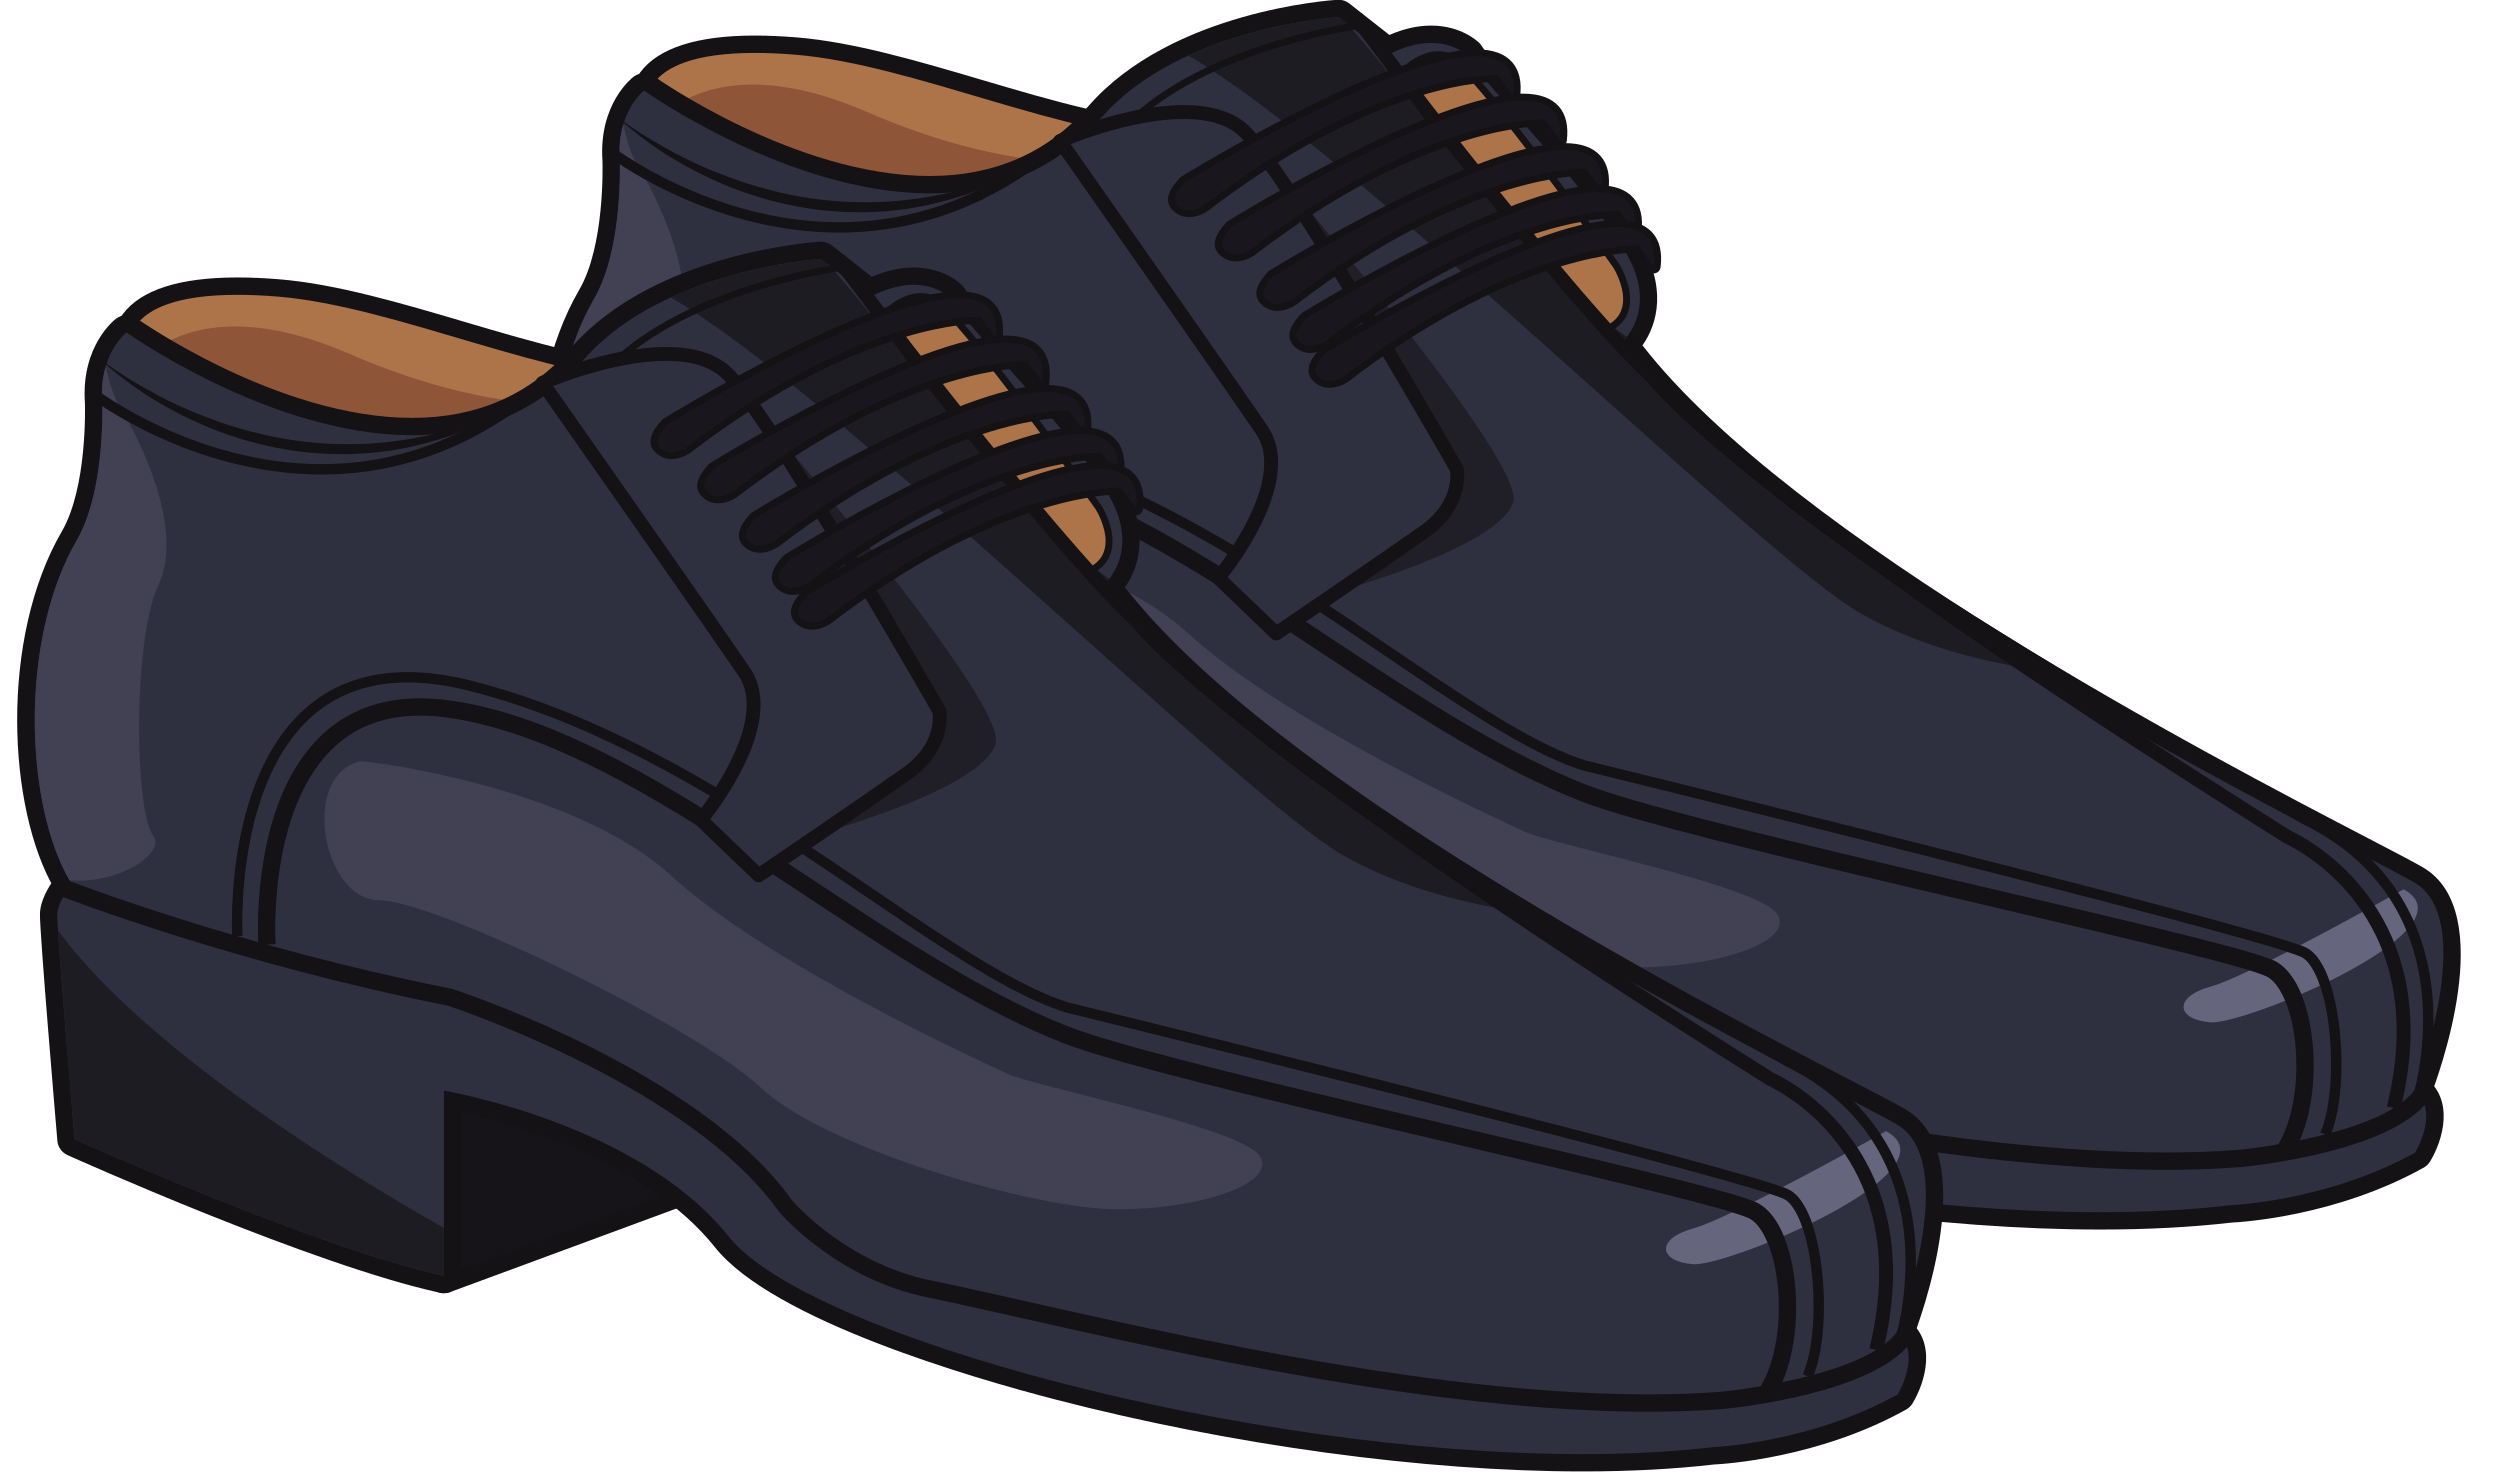 <?xml version="1.0" encoding="UTF-8"?><svg xmlns="http://www.w3.org/2000/svg" xmlns:xlink="http://www.w3.org/1999/xlink" height="202.3" preserveAspectRatio="xMidYMid meet" version="1.0" viewBox="42.3 111.5 343.6 202.3" width="343.6" zoomAndPan="magnify"><defs><clipPath id="a"><path d="M 197 192 L 287 192 L 287 245 L 197 245 Z M 197 192"/></clipPath><clipPath id="b"><path d="M 267.824 244.453 C 242.812 230.367 211.914 210.945 197.469 192.926 C 200.496 194.559 203.289 196.43 205.617 198.562 C 218.98 210.812 248.332 224.176 251.914 225.848 C 255.492 227.52 283.891 233.246 286.516 237.062 C 289.078 240.789 278.824 244.289 267.824 244.453"/></clipPath><clipPath id="c"><path d="M 86 216 L 216 216 L 216 278 L 86 278 Z M 86 216"/></clipPath><clipPath id="d"><path d="M 195.895 277.707 C 184.602 277.707 155.727 269.355 146.898 261.004 C 138.066 252.648 102.035 235.23 94.398 235.23 C 86.762 235.23 83.422 218.285 91.773 216.141 C 91.789 216.137 91.82 216.133 91.867 216.133 C 93.793 216.133 121.438 219.852 134.488 231.812 C 147.852 244.059 177.203 257.422 180.781 259.094 C 184.363 260.762 212.762 266.492 215.383 270.312 C 218.008 274.125 207.188 277.707 195.895 277.707"/></clipPath></defs><g><g><path d="M 186.82 148.289 C 186.684 148.289 186.547 148.266 186.414 148.219 L 130.895 128.02 C 130.539 127.891 130.266 127.602 130.156 127.238 C 130.125 127.133 129.41 124.629 131.25 122.16 C 133.516 119.121 138.492 117.578 146.043 117.578 C 147.777 117.578 149.676 117.66 151.68 117.824 C 159.406 118.453 168.332 121.09 176.961 123.641 C 186.66 126.508 196.691 129.473 204.746 129.473 C 205.23 129.473 205.703 129.465 206.176 129.441 C 206.512 129.426 206.828 129.418 207.117 129.418 C 208.152 129.418 210.898 129.418 211.348 131.348 C 212.211 135.066 198.773 142.547 187.348 148.168 C 187.184 148.25 187.004 148.289 186.82 148.289" fill="#ac7448"/></g><g><path d="M 146.043 116.387 C 138.098 116.387 132.797 118.09 130.293 121.445 C 128.137 124.344 128.918 127.258 129.016 127.578 C 129.23 128.301 129.773 128.883 130.484 129.141 L 186.008 149.34 C 186.27 149.438 186.547 149.484 186.82 149.484 C 187.184 149.484 187.547 149.402 187.875 149.238 C 187.938 149.211 194.062 146.188 200.008 142.77 C 211.234 136.305 213.094 133.586 212.508 131.074 C 211.844 128.227 208.289 128.227 207.117 128.227 C 206.812 128.227 206.477 128.23 206.121 128.25 C 205.676 128.27 205.215 128.277 204.746 128.277 C 196.863 128.277 186.918 125.34 177.301 122.496 C 168.609 119.93 159.625 117.273 151.777 116.637 C 149.738 116.473 147.812 116.387 146.043 116.387 Z M 146.043 118.773 C 147.699 118.773 149.543 118.848 151.586 119.016 C 167.871 120.336 189.32 130.664 204.746 130.664 C 205.246 130.664 205.742 130.656 206.23 130.633 C 206.547 130.617 206.844 130.609 207.117 130.609 C 220.336 130.609 186.82 147.098 186.82 147.098 L 131.301 126.895 C 131.301 126.895 128.879 118.773 146.043 118.773" fill="#141215"/></g><g><path d="M 198.172 133.051 C 198.297 133.004 198.367 132.961 198.371 132.938 C 198.379 132.91 198.305 132.953 198.172 133.051" fill="#8f5538"/></g><g><path d="M 133.117 127.559 L 182.574 145.555 C 188.07 141.367 196.746 134.074 198.172 133.051 C 196.398 133.734 182.859 136.18 161.473 126.895 C 145.008 119.754 136.562 124.387 133.117 127.559" fill="#8f5538"/></g><g><path d="M 174.438 254.801 C 174.25 254.801 174.062 254.758 173.891 254.668 C 173.594 254.516 173.375 254.242 173.285 253.918 L 164.379 220.828 C 164.258 220.383 164.406 219.91 164.758 219.609 C 164.977 219.426 165.25 219.324 165.527 219.324 C 165.695 219.324 165.863 219.359 166.023 219.434 L 210.246 239.477 C 210.688 239.68 210.965 240.125 210.945 240.605 C 210.93 241.09 210.621 241.516 210.168 241.684 L 174.852 254.727 C 174.719 254.777 174.578 254.801 174.438 254.801" fill="#161418"/></g><g><path d="M 165.531 218.133 C 164.973 218.133 164.426 218.328 163.984 218.699 C 163.281 219.301 162.984 220.246 163.227 221.141 L 172.133 254.23 C 172.309 254.875 172.746 255.422 173.344 255.727 C 173.688 255.902 174.062 255.992 174.438 255.992 C 174.719 255.992 174.996 255.945 175.266 255.848 L 210.582 242.805 C 211.488 242.469 212.105 241.617 212.141 240.648 C 212.176 239.684 211.621 238.789 210.738 238.391 L 166.516 218.348 C 166.199 218.203 165.863 218.133 165.531 218.133 M 165.527 220.52 L 209.754 240.562 L 174.438 253.605 L 165.527 220.52" fill="#141215"/></g><g><path d="M 330.945 279.297 C 286.07 279.297 224.152 263.41 212.641 248.941 C 202.25 235.891 181.223 230.766 175.633 229.602 L 175.633 253.605 C 175.633 253.969 175.469 254.312 175.188 254.535 C 174.973 254.711 174.707 254.801 174.438 254.801 L 174.184 254.773 C 156.766 250.977 123.535 236.074 123.199 235.926 C 122.805 235.746 122.539 235.367 122.5 234.938 C 122.402 233.793 120.109 206.855 120.109 203.973 C 120.109 200.66 124.766 196.531 125.293 196.07 C 125.512 195.883 125.789 195.781 126.074 195.781 L 208.164 195.781 C 208.32 195.781 208.48 195.812 208.625 195.871 C 249.293 212.918 326.848 245.344 329.348 246.09 C 333.309 246.793 371.328 257.879 374.801 260.441 C 379.281 263.754 375.438 270.238 375.27 270.516 C 375.164 270.691 375.012 270.84 374.832 270.938 C 362.633 277.738 349.398 278.324 348.844 278.348 C 343.477 278.977 337.422 279.297 330.945 279.297" fill="#2f303f"/></g><g><path d="M 208.164 194.59 L 126.074 194.59 C 125.5 194.59 124.945 194.797 124.512 195.172 C 123.199 196.309 118.918 200.305 118.918 203.973 C 118.918 206.855 121.066 232.16 121.312 235.039 C 121.387 235.902 121.922 236.656 122.711 237.012 C 124.078 237.629 156.391 252.113 173.93 255.938 C 174.098 255.977 174.27 255.992 174.438 255.992 C 174.977 255.992 175.508 255.809 175.938 255.465 C 176.496 255.012 176.824 254.328 176.824 253.605 L 176.824 231.086 C 183.828 232.688 202.309 237.883 211.707 249.688 C 219.66 259.684 247.082 267.645 258.504 270.605 C 282.734 276.891 309.141 280.488 330.945 280.488 C 337.434 280.488 343.504 280.168 348.984 279.535 C 350.348 279.473 363.375 278.691 375.41 271.98 C 375.773 271.777 376.078 271.484 376.293 271.133 C 378.012 268.285 379.777 262.637 375.508 259.48 C 371.602 256.598 330.906 244.859 329.07 244.859 C 329.406 244.859 329.656 244.934 329.703 244.949 C 326.543 243.934 241.562 208.387 209.086 194.773 C 208.793 194.648 208.48 194.59 208.164 194.59 M 208.164 196.973 C 208.164 196.973 328.113 247.246 329.07 247.246 C 330.023 247.246 370.434 258.699 374.09 261.402 C 377.75 264.105 374.25 269.898 374.25 269.898 C 362.16 276.637 348.797 277.152 348.797 277.152 C 343.223 277.805 337.219 278.102 330.945 278.102 C 284.938 278.102 224.492 261.922 213.574 248.199 C 201.164 232.609 174.438 228.156 174.438 228.156 L 174.438 253.605 C 156.938 249.789 123.691 234.836 123.691 234.836 C 123.691 234.836 121.305 206.836 121.305 203.973 C 121.305 201.109 126.074 196.973 126.074 196.973 L 208.164 196.973" fill="#141215"/></g><g><path d="M 339.949 271.09 C 311.047 271.09 275.18 263.004 253.75 258.172 C 248.793 257.055 244.516 256.09 241.176 255.414 C 229.133 252.969 221.723 244.402 221.414 244.039 L 221.352 243.957 C 209.109 226.73 176.918 215.863 175.25 215.312 C 146.402 209.629 122.855 200.562 122.621 200.473 C 122.371 200.375 122.164 200.195 122.027 199.969 C 115.73 189.309 114.762 165.996 122.949 151.906 C 126.719 145.426 126.297 133.664 126.289 133.547 C 125.773 126.336 129.93 123.129 130.105 122.996 C 130.32 122.836 130.57 122.758 130.824 122.758 C 131.066 122.758 131.309 122.832 131.516 122.98 C 131.711 123.117 151.234 136.879 170.078 136.879 C 179.383 136.879 187.016 133.523 192.762 126.906 C 203.812 114.184 225.293 112.719 226.203 112.66 L 226.277 112.656 C 226.543 112.656 226.801 112.746 227.012 112.914 L 233.098 117.691 C 235.133 116.707 237.113 116.211 238.984 116.211 C 242.688 116.211 244.695 118.172 244.777 118.258 L 244.938 118.453 C 246.398 120.723 249.133 123.789 252.297 127.34 C 256.75 132.332 262.289 138.543 266.418 145.023 C 270.977 152.184 268.066 157.074 266.508 158.934 C 286.863 185.902 345.113 216.25 367.18 227.746 C 370.789 229.625 373.395 230.984 374.688 231.734 C 384.527 237.43 375.59 260.84 375.203 261.836 C 375.16 261.938 375.105 262.039 375.035 262.129 C 370.008 268.668 351.145 270.621 350.348 270.703 C 347.09 270.961 343.598 271.09 339.949 271.09" fill="#2f303f"/></g><g><path d="M 226.277 111.465 L 226.129 111.469 C 225.199 111.527 203.234 113.027 191.859 126.125 C 186.352 132.473 179.023 135.688 170.078 135.688 C 151.594 135.688 132.402 122.145 132.211 122.008 C 131.793 121.711 131.309 121.562 130.824 121.562 C 130.32 121.562 129.816 121.723 129.391 122.039 C 129.191 122.188 124.559 125.766 125.102 133.621 C 125.121 134.273 125.422 145.285 121.922 151.309 C 113.395 165.973 114.402 189.41 121 200.574 C 121.27 201.035 121.691 201.391 122.191 201.586 C 122.426 201.676 146.027 210.762 174.941 216.469 C 177.215 217.227 208.492 227.922 220.379 244.648 L 220.508 244.812 C 220.824 245.188 228.496 254.059 240.938 256.582 C 244.266 257.258 248.539 258.223 253.488 259.336 C 274.965 264.18 310.914 272.281 339.949 272.281 C 343.629 272.281 347.152 272.152 350.414 271.895 C 352.523 271.684 370.734 269.684 375.98 262.855 C 376.121 262.676 376.234 262.477 376.316 262.266 C 377.32 259.676 385.816 236.801 375.285 230.699 C 373.969 229.938 371.352 228.574 367.73 226.688 C 345.938 215.336 288.734 185.531 268.039 158.969 C 270.105 156.07 271.551 150.859 267.422 144.383 C 263.242 137.82 257.668 131.57 253.188 126.547 C 250.055 123.031 247.352 119.996 245.941 117.809 C 245.852 117.664 245.742 117.531 245.621 117.41 C 245.375 117.168 243.105 115.016 238.984 115.016 C 237.145 115.016 235.227 115.449 233.262 116.305 L 227.75 111.977 C 227.328 111.645 226.809 111.465 226.277 111.465 M 226.277 113.852 L 232.957 119.102 C 235.344 117.824 237.359 117.402 238.984 117.402 C 242.238 117.402 243.934 119.102 243.934 119.102 C 247.57 124.754 258.438 134.723 265.41 145.664 C 270.781 154.098 264.949 158.836 264.949 158.836 C 288.16 190.688 365.023 227.52 374.09 232.766 C 383.16 238.016 374.09 261.402 374.09 261.402 C 369.316 267.605 350.227 269.516 350.227 269.516 C 346.926 269.773 343.484 269.895 339.949 269.895 C 304.648 269.895 259.531 257.918 241.414 254.242 C 229.637 251.852 222.324 243.266 222.324 243.266 C 209.438 225.133 175.551 214.152 175.551 214.152 C 146.438 208.426 123.055 199.359 123.055 199.359 C 116.848 188.859 116.027 166.188 123.984 152.508 C 127.977 145.641 127.484 133.496 127.484 133.496 C 127.008 126.812 130.824 123.949 130.824 123.949 C 130.824 123.949 150.617 138.074 170.078 138.074 C 178.559 138.074 186.977 135.391 193.664 127.691 C 204.512 115.195 226.277 113.852 226.277 113.852" fill="#141215"/></g><g><path d="M 226.141 192.809 L 238.07 184.566 C 244.008 180.441 242.207 175.418 242.207 175.418 C 240.141 169.141 212.188 128.641 212.188 128.641 C 212.188 128.641 252.152 174.301 250.273 180.508 C 248.391 186.711 226.141 192.809 226.141 192.809" fill="#201f27"/></g><g><path d="M 297.969 195.777 C 305.539 200.09 314.02 202.238 320.719 203.309 C 298.688 189.926 275.875 173.828 264.949 158.836 C 264.949 158.836 265.387 158.48 265.906 157.801 C 254.691 150.52 232.645 119.906 227.25 114.613 L 226.277 113.852 C 226.277 113.852 215.691 114.508 205.609 119.141 C 227.98 131.961 284.379 188.043 297.969 195.777" fill="#1d1c23"/></g><g><path d="M 346.359 252.012 C 346.293 252.012 346.23 252.012 346.172 252.008 C 341.398 251.68 340.922 248.516 346.172 247.086 C 347.32 246.77 349.23 245.957 351.52 244.875 C 351.965 245.012 352.359 245.137 352.695 245.25 C 353.34 245.469 353.801 245.66 353.938 245.742 C 354.449 246.027 354.98 246.547 355.469 247.289 C 355.797 247.785 356.105 248.375 356.379 249.043 C 351.93 250.836 347.98 252.012 346.359 252.012 M 358.582 248.121 C 358.258 247.34 357.887 246.621 357.461 245.977 C 356.82 245.008 356.051 244.195 355.105 243.664 C 354.934 243.566 354.754 243.48 354.551 243.395 C 355.242 243.047 355.957 242.688 356.676 242.32 C 356.93 242.402 357.164 242.48 357.379 242.555 C 357.746 242.68 358.051 242.789 358.281 242.883 C 358.516 242.977 358.684 243.055 358.738 243.09 C 359.262 243.391 359.816 244.027 360.309 244.953 C 360.617 245.527 360.902 246.203 361.156 246.957 C 360.301 247.363 359.438 247.75 358.582 248.121 M 362.457 246.332 C 362.195 245.582 361.898 244.891 361.57 244.277 C 360.996 243.219 360.324 242.367 359.465 241.855 C 359.262 241.738 359.02 241.633 358.695 241.508 C 358.617 241.477 358.531 241.445 358.441 241.41 C 365.48 237.754 372.656 233.723 372.656 233.723 C 378.227 236.773 370.891 242.184 362.457 246.332" fill="#65657d"/></g><g><path d="M 234.68 121.816 C 234.68 121.816 238.18 117.742 241.77 119.414 C 245.363 121.09 264.457 148.055 264.457 148.055 C 264.457 148.055 268.395 154.34 263.086 156.805 C 263.086 156.805 236.012 123.566 234.68 121.816" fill="#ac7448"/></g><g><path d="M 234.68 121.816 L 235.043 122.129 L 235.062 122.105 C 235.184 121.969 235.805 121.297 236.699 120.676 C 237.598 120.051 238.766 119.484 239.961 119.488 C 240.488 119.488 241.023 119.594 241.57 119.848 C 241.891 119.988 242.59 120.578 243.434 121.457 C 246.426 124.559 251.602 131.293 256.004 137.23 C 258.211 140.199 260.227 142.977 261.688 145.008 C 262.422 146.023 263.016 146.855 263.426 147.43 C 263.84 148.008 264.066 148.328 264.066 148.328 L 264.457 148.055 L 264.051 148.305 L 264.062 148.324 C 264.203 148.543 265.395 150.617 265.387 152.629 C 265.383 153.352 265.238 154.055 264.863 154.688 C 264.488 155.324 263.883 155.906 262.887 156.371 L 263.086 156.805 L 263.457 156.504 C 263.453 156.5 263.031 155.984 262.289 155.07 C 259.691 151.879 253.172 143.871 247.156 136.473 C 244.148 132.773 241.27 129.227 239.066 126.508 C 236.867 123.793 235.34 121.895 235.059 121.527 L 234.68 121.816 L 235.043 122.129 L 234.68 121.816 L 234.301 122.105 C 234.648 122.562 236.582 124.957 239.309 128.324 C 247.484 138.41 262.715 157.105 262.715 157.105 C 262.855 157.273 263.09 157.328 263.285 157.234 C 264.43 156.707 265.207 155.988 265.688 155.176 C 266.164 154.363 266.34 153.477 266.34 152.629 C 266.328 150.109 264.875 147.836 264.859 147.801 L 264.844 147.777 C 264.844 147.773 260.066 141.031 254.84 134.074 C 252.227 130.598 249.5 127.066 247.199 124.293 C 246.047 122.902 245 121.707 244.121 120.797 C 243.23 119.883 242.551 119.262 241.973 118.984 C 241.297 118.668 240.613 118.535 239.961 118.535 C 238.367 118.539 236.969 119.301 235.965 120.031 C 234.957 120.766 234.336 121.488 234.32 121.508 C 234.172 121.68 234.164 121.93 234.301 122.105 L 234.68 121.816" fill="#141215"/></g><g><path d="M 146.77 206.887 L 146.762 206.77 C 146.75 206.531 146.73 205.938 146.73 205.062 C 146.727 201.453 147.113 193.09 150.176 185.73 C 151.703 182.051 153.891 178.629 156.996 176.141 C 160.102 173.648 164.121 172.062 169.461 172.059 C 171.938 172.059 174.691 172.402 177.762 173.172 C 194.801 177.43 210.73 187.004 224.672 196.258 C 231.641 200.887 238.113 205.43 243.996 209.188 C 249.879 212.941 255.16 215.914 259.809 217.383 L 259.855 217.395 C 259.859 217.398 261.336 217.758 263.934 218.398 C 273.031 220.641 295.832 226.273 316.828 231.629 C 327.328 234.305 337.379 236.91 345.031 238.984 C 348.859 240.02 352.09 240.926 354.477 241.641 C 355.664 241.996 356.648 242.305 357.379 242.555 C 357.746 242.68 358.051 242.789 358.281 242.883 C 358.516 242.977 358.684 243.055 358.738 243.09 C 359.262 243.391 359.816 244.027 360.309 244.953 C 361.055 246.336 361.66 248.32 362.066 250.562 C 362.473 252.801 362.684 255.297 362.684 257.727 C 362.688 261.391 362.188 264.918 361.207 267.129 L 362.52 267.707 C 363.629 265.168 364.113 261.523 364.117 257.727 C 364.117 254.375 363.73 250.922 362.98 248.059 C 362.605 246.625 362.141 245.34 361.57 244.277 C 360.996 243.219 360.324 242.367 359.465 241.855 C 359.262 241.738 359.02 241.633 358.695 241.508 C 357.453 241.027 355.031 240.289 351.68 239.336 C 328.27 232.691 260.199 216.008 260.195 216.008 L 260.023 216.699 L 260.242 216.02 C 255.82 214.625 250.605 211.711 244.766 207.98 C 227.227 196.789 204.09 178.285 178.109 171.781 C 174.941 170.988 172.07 170.625 169.461 170.625 C 163.836 170.621 159.445 172.332 156.098 175.023 C 151.074 179.062 148.402 185.211 146.957 191.004 C 145.512 196.805 145.297 202.281 145.297 205.062 C 145.297 206.258 145.34 206.957 145.34 206.969 L 146.77 206.887" fill="#141215"/></g><g><path d="M 151.312 208.004 C 151.312 208.004 151.312 207.965 151.305 207.871 C 151.289 207.594 151.262 206.891 151.262 205.875 C 151.254 202.293 151.656 194.793 154.387 188.359 C 155.746 185.137 157.676 182.199 160.363 180.082 C 163.059 177.965 166.52 176.617 171.172 176.609 C 172.25 176.609 173.391 176.684 174.602 176.84 C 181.172 177.691 188.039 180.203 195.066 183.691 C 205.605 188.926 216.496 196.348 227.355 203.492 C 238.219 210.637 249.051 217.508 259.59 221.629 C 261.469 222.363 264.238 223.23 267.699 224.211 C 279.801 227.637 300.309 232.418 318.367 236.664 C 327.395 238.785 335.805 240.77 342.227 242.383 C 345.438 243.188 348.152 243.898 350.188 244.48 C 351.203 244.773 352.051 245.031 352.695 245.25 C 353.34 245.469 353.801 245.66 353.938 245.742 C 354.449 246.027 354.98 246.547 355.469 247.289 C 356.207 248.402 356.836 250.004 357.258 251.855 C 357.684 253.707 357.91 255.809 357.91 257.938 C 357.922 262.184 356.977 266.531 355.129 269.227 L 357.102 270.566 C 359.355 267.227 360.285 262.52 360.297 257.938 C 360.293 254.875 359.867 251.867 359.035 249.348 C 358.621 248.086 358.102 246.945 357.461 245.977 C 356.82 245.008 356.051 244.195 355.105 243.664 C 354.863 243.527 354.602 243.414 354.277 243.285 C 353.047 242.809 350.949 242.191 348.102 241.43 C 338.16 238.777 319.289 234.461 301.355 230.203 C 292.391 228.074 283.664 225.965 276.422 224.086 C 269.188 222.215 263.406 220.562 260.461 219.406 C 246.828 214.09 232.301 203.789 217.805 194.344 C 210.551 189.625 203.297 185.117 196.125 181.555 C 188.953 177.996 181.859 175.375 174.906 174.477 C 173.605 174.305 172.359 174.223 171.172 174.223 C 166.051 174.219 161.984 175.758 158.887 178.207 C 154.238 181.883 151.777 187.441 150.434 192.719 C 149.094 198.004 148.875 203.059 148.875 205.875 C 148.875 207.293 148.93 208.145 148.934 208.164 L 151.312 208.004" fill="#141215"/></g><g><path d="M 227.895 114.422 C 227.898 114.426 234.879 123.82 243.508 134.754 C 247.82 140.219 252.547 146.07 257.023 151.324 C 261.5 156.578 265.719 161.234 269.055 164.344 L 269.707 163.645 L 268.926 164.191 C 269.016 164.316 271.621 167.992 283.82 177.715 C 296.016 187.43 317.801 203.176 356.242 227.371 L 356.371 227.438 L 356.379 227.441 C 356.543 227.512 360.406 229.25 364.191 233.309 C 367.977 237.379 371.695 243.719 371.699 253.203 C 371.699 256.305 371.301 259.75 370.359 263.562 L 372.215 264.02 C 373.188 260.07 373.609 256.469 373.609 253.203 C 373.617 243.043 369.504 236.117 365.395 231.805 C 361.285 227.48 357.203 225.719 357.129 225.688 L 356.75 226.562 L 357.258 225.754 C 318.859 201.586 297.125 185.871 285.008 176.219 C 278.949 171.395 275.297 168.082 273.172 165.992 C 272.105 164.949 271.426 164.207 271.016 163.738 C 270.809 163.5 270.672 163.332 270.59 163.227 L 270.504 163.117 L 270.488 163.094 L 270.43 163.137 L 270.488 163.098 L 270.488 163.094 L 270.43 163.137 L 270.488 163.098 L 270.355 162.945 C 267.125 159.938 262.926 155.312 258.477 150.086 C 251.797 142.246 244.531 133.039 238.938 125.797 C 236.145 122.18 233.766 119.047 232.086 116.824 C 231.246 115.711 230.582 114.824 230.125 114.219 C 229.672 113.609 229.43 113.281 229.43 113.281 L 227.895 114.422" fill="#141215"/></g><g><path d="M 187.992 130.875 C 187.992 130.875 207.027 122.602 213.707 129.922 C 220.391 137.234 242.527 175.977 242.527 175.977 C 242.527 175.977 243.48 180.746 238.07 184.566 C 232.664 188.383 217.711 198.562 217.711 198.562 L 209.754 190.93 C 209.754 190.93 220.691 177.887 215.699 170.566 C 210.711 163.246 187.992 130.875 187.992 130.875" fill="#2f303f"/></g><g><path d="M 187.992 130.875 L 188.371 131.75 L 188.469 131.707 C 188.961 131.5 191.316 130.527 194.438 129.613 C 197.559 128.699 201.453 127.848 204.98 127.852 C 206.645 127.852 208.219 128.039 209.586 128.477 C 210.957 128.914 212.109 129.586 213.004 130.562 C 213.789 131.422 214.855 132.809 216.086 134.551 C 220.406 140.656 226.824 151.148 232.145 160.094 C 234.805 164.566 237.191 168.656 238.918 171.629 C 239.777 173.113 240.473 174.316 240.953 175.152 C 241.434 175.984 241.695 176.445 241.699 176.449 L 242.527 175.977 L 241.59 176.16 L 241.793 176.121 L 241.59 176.156 L 241.59 176.16 L 241.793 176.121 L 241.59 176.156 C 241.594 176.18 241.637 176.434 241.637 176.848 C 241.637 177.516 241.523 178.602 240.961 179.832 C 240.398 181.066 239.391 182.465 237.52 183.785 C 234.828 185.688 229.734 189.188 225.324 192.211 C 223.117 193.719 221.078 195.109 219.594 196.125 C 218.105 197.141 217.176 197.773 217.172 197.773 L 217.711 198.562 L 218.371 197.875 L 210.414 190.242 L 209.754 190.93 L 210.484 191.543 C 210.508 191.516 212.348 189.324 214.199 186.195 C 216.047 183.062 217.945 179.02 217.961 175.117 C 217.965 173.34 217.543 171.57 216.488 170.027 C 211.488 162.695 188.773 130.328 188.773 130.324 L 187.992 130.875 L 188.371 131.75 L 187.992 130.875 L 187.211 131.422 C 187.211 131.422 187.566 131.93 188.195 132.828 C 192.609 139.121 210.555 164.715 214.91 171.105 C 215.715 172.281 216.051 173.625 216.051 175.117 C 216.066 178.379 214.34 182.242 212.559 185.223 C 211.676 186.719 210.785 187.996 210.117 188.898 C 209.785 189.352 209.512 189.707 209.316 189.949 C 209.223 190.074 209.148 190.164 209.098 190.227 L 209.023 190.316 C 208.699 190.699 208.73 191.27 209.094 191.617 L 217.047 199.254 C 217.375 199.566 217.871 199.605 218.246 199.352 C 218.25 199.352 233.199 189.176 238.621 185.348 C 240.754 183.844 242.004 182.156 242.699 180.625 C 243.398 179.094 243.547 177.727 243.547 176.848 C 243.547 176.223 243.473 175.84 243.465 175.789 C 243.441 175.684 243.406 175.594 243.355 175.5 C 243.355 175.496 237.816 165.809 231.441 155.199 C 228.254 149.895 224.855 144.359 221.832 139.684 C 220.316 137.348 218.898 135.223 217.645 133.449 C 216.387 131.672 215.297 130.246 214.414 129.277 C 213.258 128.008 211.781 127.168 210.164 126.656 C 208.547 126.141 206.785 125.941 204.98 125.941 C 200.902 125.945 196.59 126.965 193.27 127.973 C 189.949 128.98 187.633 129.988 187.609 130 C 187.348 130.113 187.148 130.34 187.07 130.613 C 186.996 130.891 187.047 131.188 187.211 131.422 L 187.992 130.875" fill="#141215"/></g><g><path d="M 374.926 264.023 C 374.941 263.977 376.758 258.707 376.758 251.699 C 376.758 247.145 375.988 241.852 373.43 236.801 C 370.871 231.746 366.504 226.957 359.418 223.457 L 359.102 224.102 L 359.453 223.477 C 359.453 223.477 358.305 222.824 356.266 221.656 C 349.141 217.57 331.184 207.176 314 196.395 C 305.406 191.004 297.004 185.516 290.254 180.676 C 286.879 178.258 283.914 176.004 281.551 174.008 C 279.188 172.016 277.418 170.273 276.465 168.949 L 275.305 169.789 C 276.551 171.504 278.754 173.586 281.691 175.988 C 291.965 184.371 311.203 196.535 327.906 206.629 C 344.605 216.719 358.746 224.723 358.75 224.723 L 358.785 224.742 C 365.613 228.121 369.719 232.656 372.152 237.445 C 374.582 242.238 375.328 247.305 375.324 251.699 C 375.328 255.078 374.887 258.055 374.445 260.184 C 374.223 261.246 374.004 262.094 373.84 262.676 C 373.758 262.969 373.691 263.191 373.645 263.34 L 373.59 263.508 L 373.57 263.559 L 374.926 264.023" fill="#141215"/></g><g><path d="M 205.734 140.867 C 204.969 140.867 204.309 140.586 203.77 140.027 C 202.695 138.918 203.68 137.512 204.785 136.277 L 204.891 136.191 C 206.047 135.48 233.348 118.766 245.195 118.766 C 247.301 118.766 248.836 119.301 249.77 120.355 C 250.656 121.363 250.984 122.836 250.746 124.727 C 250.719 124.922 250.582 125.082 250.391 125.129 L 250.27 125.145 C 250.121 125.145 249.98 125.074 249.887 124.949 L 247.922 122.277 C 246.215 122.277 230.676 122.781 208.055 140.082 C 208 140.121 206.953 140.867 205.734 140.867" fill="#19171d"/></g><g><path d="M 245.199 118.285 L 245.195 118.285 C 233.215 118.289 205.801 135.07 204.641 135.785 L 204.434 135.961 C 203.672 136.805 201.898 138.777 203.43 140.359 C 204.051 141.004 204.848 141.344 205.734 141.344 C 207.082 141.344 208.203 140.562 208.324 140.477 C 230.02 123.887 245.098 122.812 247.68 122.758 L 249.504 125.234 C 249.684 125.48 249.973 125.621 250.27 125.621 L 250.512 125.594 C 250.891 125.492 251.168 125.176 251.219 124.789 C 251.477 122.754 251.109 121.156 250.125 120.039 C 249.102 118.879 247.441 118.285 245.199 118.285 Z M 245.195 119.242 C 248.695 119.242 250.77 120.754 250.27 124.668 L 248.164 121.805 C 248.164 121.805 248.082 121.801 247.922 121.801 C 245.832 121.801 230.371 122.414 207.766 139.703 C 207.766 139.703 206.812 140.391 205.734 140.391 C 205.191 140.391 204.617 140.219 204.113 139.695 C 203.605 139.172 203.504 138.418 205.141 136.598 C 205.141 136.598 233.344 119.242 245.195 119.242" fill="#141215"/></g><g><path d="M 212.152 146.953 C 211.391 146.953 210.73 146.672 210.191 146.113 C 209.113 145 210.102 143.594 211.207 142.367 L 211.312 142.277 C 212.469 141.566 239.766 124.852 251.617 124.852 C 253.719 124.852 255.258 125.387 256.188 126.441 C 257.074 127.449 257.402 128.922 257.164 130.812 C 257.141 131.008 257 131.168 256.812 131.215 L 256.691 131.23 C 256.543 131.23 256.398 131.16 256.309 131.035 L 254.34 128.363 C 252.641 128.363 237.102 128.863 214.477 146.164 C 214.422 146.207 213.375 146.953 212.152 146.953" fill="#19171d"/></g><g><path d="M 251.621 124.371 L 251.617 124.371 C 239.633 124.375 212.223 141.156 211.062 141.871 L 210.852 142.047 C 210.094 142.891 208.316 144.863 209.848 146.445 C 210.469 147.09 211.266 147.43 212.152 147.43 C 213.504 147.43 214.621 146.648 214.746 146.562 C 236.441 129.969 251.52 128.898 254.102 128.844 L 255.922 131.32 C 256.105 131.566 256.391 131.711 256.691 131.711 L 256.93 131.68 C 257.309 131.578 257.59 131.262 257.637 130.875 C 257.895 128.84 257.527 127.242 256.547 126.129 C 255.52 124.965 253.863 124.371 251.621 124.371 Z M 251.617 125.328 C 255.113 125.328 257.188 126.84 256.691 130.754 L 254.586 127.891 C 254.586 127.891 254.504 127.887 254.344 127.887 C 252.246 127.887 236.785 128.504 214.188 145.785 C 214.188 145.785 213.234 146.477 212.152 146.477 C 211.609 146.477 211.035 146.305 210.535 145.781 C 210.023 145.254 209.926 144.504 211.562 142.688 C 211.562 142.688 239.766 125.328 251.617 125.328" fill="#141215"/></g><g><path d="M 217.879 153.754 C 217.117 153.754 216.457 153.473 215.918 152.914 C 214.84 151.805 215.824 150.395 216.934 149.164 L 217.039 149.078 C 218.195 148.367 245.496 131.648 257.344 131.648 C 259.445 131.648 260.98 132.188 261.914 133.242 C 262.801 134.25 263.133 135.723 262.891 137.613 C 262.867 137.809 262.727 137.965 262.539 138.016 L 262.418 138.031 C 262.27 138.031 262.125 137.961 262.035 137.836 L 260.066 135.164 C 258.359 135.164 242.824 135.668 220.203 152.969 C 220.148 153.008 219.102 153.754 217.879 153.754" fill="#19171d"/></g><g><path d="M 257.344 131.172 C 245.359 131.172 217.949 147.957 216.789 148.672 L 216.578 148.848 C 215.82 149.688 214.039 151.664 215.574 153.246 C 216.195 153.891 216.992 154.23 217.879 154.23 C 219.23 154.23 220.348 153.449 220.473 153.359 C 242.168 136.77 257.246 135.699 259.828 135.645 L 261.648 138.117 C 261.832 138.367 262.117 138.508 262.418 138.508 L 262.656 138.477 C 263.035 138.379 263.316 138.062 263.363 137.672 C 263.621 135.641 263.254 134.043 262.27 132.93 C 261.246 131.766 259.59 131.172 257.344 131.172 Z M 257.344 132.129 C 260.84 132.129 262.914 133.641 262.418 137.555 L 260.312 134.688 C 260.312 134.688 260.23 134.688 260.07 134.688 C 257.98 134.688 242.52 135.301 219.914 152.59 C 219.914 152.59 218.961 153.273 217.879 153.273 C 217.34 153.273 216.766 153.102 216.262 152.582 C 215.75 152.059 215.648 151.305 217.289 149.484 C 217.289 149.484 245.492 132.129 257.344 132.129" fill="#141215"/></g><g><path d="M 222.414 159.535 C 221.648 159.535 220.988 159.254 220.453 158.695 C 219.375 157.582 220.363 156.176 221.469 154.945 L 221.574 154.859 C 222.73 154.148 250.027 137.434 261.879 137.434 C 263.98 137.434 265.516 137.969 266.449 139.023 C 267.336 140.031 267.664 141.504 267.426 143.395 C 267.402 143.59 267.262 143.75 267.07 143.797 L 266.953 143.812 C 266.805 143.812 266.66 143.742 266.566 143.617 L 264.602 140.945 C 262.902 140.945 247.359 141.445 224.738 158.746 C 224.684 158.785 223.633 159.535 222.414 159.535" fill="#19171d"/></g><g><path d="M 261.879 136.953 C 249.895 136.957 222.484 153.738 221.32 154.453 L 221.113 154.629 C 220.355 155.469 218.578 157.441 220.109 159.027 C 220.73 159.672 221.527 160.012 222.414 160.012 C 223.766 160.012 224.883 159.23 225.008 159.145 C 246.703 142.551 261.781 141.48 264.363 141.426 L 266.184 143.902 C 266.367 144.148 266.652 144.289 266.953 144.289 L 267.191 144.262 C 267.57 144.16 267.852 143.844 267.898 143.457 C 268.156 141.422 267.789 139.824 266.805 138.711 C 265.781 137.547 264.121 136.953 261.879 136.953 Z M 261.879 137.91 C 265.375 137.906 267.449 139.422 266.953 143.336 L 264.848 140.473 C 264.848 140.473 264.766 140.469 264.602 140.469 C 262.508 140.469 247.047 141.086 224.445 158.367 C 224.445 158.367 223.492 159.059 222.414 159.059 C 221.871 159.059 221.297 158.887 220.797 158.363 C 220.285 157.836 220.184 157.086 221.824 155.266 C 221.824 155.266 250.023 137.91 261.879 137.91" fill="#141215"/></g><g><path d="M 225.039 164.324 C 224.273 164.324 223.613 164.047 223.078 163.488 C 222 162.379 222.984 160.969 224.094 159.738 L 224.195 159.652 C 225.355 158.941 252.652 142.223 264.504 142.223 C 266.605 142.223 268.141 142.762 269.074 143.816 C 269.961 144.824 270.289 146.297 270.051 148.188 C 270.027 148.383 269.887 148.539 269.695 148.59 L 269.578 148.605 C 269.43 148.605 269.285 148.535 269.191 148.41 L 267.227 145.738 C 265.52 145.738 249.98 146.242 227.363 163.539 C 227.309 163.578 226.258 164.324 225.039 164.324" fill="#19171d"/></g><g><path d="M 264.504 141.746 C 252.52 141.75 225.109 158.531 223.945 159.246 L 223.738 159.422 C 222.98 160.266 221.199 162.238 222.734 163.82 C 223.355 164.465 224.152 164.805 225.039 164.805 C 226.391 164.805 227.508 164.023 227.633 163.934 C 249.328 147.344 264.406 146.273 266.988 146.219 L 268.809 148.691 C 268.992 148.941 269.277 149.082 269.578 149.082 L 269.816 149.051 C 270.195 148.953 270.477 148.637 270.523 148.246 C 270.781 146.215 270.414 144.617 269.43 143.5 C 268.406 142.336 266.746 141.746 264.504 141.746 Z M 264.504 142.699 C 268 142.699 270.074 144.211 269.578 148.129 L 267.473 145.266 C 267.473 145.266 267.391 145.262 267.23 145.262 C 265.141 145.262 249.676 145.875 227.07 163.16 C 227.07 163.16 226.117 163.852 225.039 163.852 C 224.496 163.852 223.922 163.676 223.422 163.156 C 222.91 162.633 222.809 161.879 224.445 160.059 C 224.445 160.059 252.648 142.703 264.504 142.699" fill="#141215"/></g><g><path d="M 229.406 114.457 C 229.391 114.461 224.398 115.105 217.988 117.027 C 211.578 118.949 203.746 122.141 198.051 127.293 L 198.691 128 C 204.207 123.004 211.926 119.84 218.262 117.941 C 221.43 116.992 224.25 116.355 226.277 115.961 C 227.293 115.762 228.105 115.621 228.668 115.531 C 229.23 115.445 229.531 115.406 229.531 115.406 L 229.41 114.457" fill="#141215"/></g><g clip-path="url(#a)"><g clip-path="url(#b)"><path d="M 197.469 244.453 L 289.078 244.453 L 289.078 192.922 L 197.469 192.922 Z M 197.469 244.453" fill="#424154"/></g></g><g><path d="M 121.047 159.016 C 121.848 156.699 122.82 154.508 123.984 152.508 C 127.188 146.996 127.504 138.082 127.504 134.781 C 127.504 133.969 127.484 133.496 127.484 133.496 C 127.477 133.387 127.469 133.277 127.465 133.172 C 127.465 133.168 127.465 133.168 127.465 133.164 C 127.465 133.16 127.465 133.16 127.465 133.156 C 127.371 131.371 127.594 129.879 127.957 128.641 C 128.449 130.852 129.105 132.965 129.973 134.34 C 131.66 137.016 134.824 143.117 135.922 149.156 C 130.609 151.285 125.172 154.418 121.047 159.016" fill="#424154"/></g><g><path d="M 121.047 159.016 C 121.844 156.699 122.82 154.508 123.984 152.508 C 122.82 154.508 121.848 156.699 121.047 159.016 M 127.504 134.781 C 127.504 133.969 127.484 133.496 127.484 133.496 C 127.477 133.387 127.469 133.277 127.465 133.172 C 127.469 133.277 127.477 133.387 127.484 133.496 C 127.484 133.496 127.504 133.969 127.504 134.781 M 127.465 133.164 C 127.465 133.16 127.465 133.16 127.465 133.156 C 127.465 133.16 127.465 133.16 127.465 133.164" fill="#28242b"/></g><g><path d="M 121.406 206.148 C 121.867 213.453 123.691 234.836 123.691 234.836 C 123.691 234.836 156.938 249.789 174.438 253.605 L 174.438 247.016 C 163.238 240.691 133.902 223.133 121.406 206.148" fill="#1d1c23"/></g><g><path d="M 127.258 127.645 C 127.258 127.645 128 128.23 129.363 129.148 C 130.715 130.086 132.727 131.293 135.199 132.613 C 136.441 133.27 137.805 133.938 139.277 134.566 C 140.742 135.219 142.332 135.789 143.973 136.383 C 145.629 136.93 147.352 137.453 149.133 137.863 C 150.906 138.309 152.738 138.621 154.574 138.871 C 156.414 139.098 158.266 139.27 160.09 139.285 C 161.004 139.309 161.906 139.312 162.805 139.27 C 163.25 139.258 163.695 139.242 164.137 139.23 C 164.578 139.191 165.016 139.152 165.445 139.117 C 165.883 139.078 166.312 139.043 166.738 139.008 C 167.16 138.949 167.582 138.891 167.996 138.836 C 168.828 138.734 169.645 138.625 170.43 138.461 C 172.008 138.203 173.473 137.805 174.832 137.473 C 175.504 137.27 176.145 137.074 176.758 136.887 C 177.375 136.715 177.953 136.539 178.488 136.34 C 179.559 135.941 180.52 135.656 181.266 135.312 C 182.793 134.695 183.664 134.34 183.664 134.34 C 183.664 134.34 182.836 134.785 181.383 135.566 C 180.66 135.977 179.727 136.344 178.68 136.836 C 177.641 137.336 176.402 137.75 175.066 138.242 C 173.707 138.652 172.238 139.137 170.641 139.484 C 169.848 139.691 169.023 139.852 168.176 139.996 C 167.332 140.172 166.461 140.285 165.57 140.371 C 165.129 140.422 164.68 140.473 164.23 140.523 C 163.777 140.551 163.32 140.574 162.859 140.602 C 162.398 140.625 161.938 140.66 161.473 140.676 C 161.008 140.672 160.539 140.672 160.07 140.668 C 158.191 140.672 156.285 140.512 154.391 140.289 C 152.5 140.016 150.621 139.676 148.805 139.203 C 146.973 138.777 145.23 138.16 143.551 137.566 C 140.207 136.309 137.246 134.77 134.805 133.312 C 132.359 131.859 130.484 130.406 129.195 129.371 C 127.914 128.328 127.258 127.645 127.258 127.645" fill="#141215"/></g><g><path d="M 125.477 132.695 C 125.539 132.73 139.352 143.461 157.625 143.473 C 165.855 143.477 174.984 141.273 184.074 134.926 L 183.254 133.754 C 174.406 139.926 165.602 142.039 157.625 142.043 C 148.773 142.043 140.941 139.422 135.328 136.793 C 132.523 135.48 130.27 134.168 128.727 133.184 C 127.953 132.691 127.355 132.285 126.953 132 C 126.754 131.859 126.602 131.746 126.5 131.672 L 126.391 131.59 L 126.355 131.562 L 125.477 132.695" fill="#141215"/></g><g><path d="M 115.691 181.535 C 115.555 181.535 115.418 181.512 115.285 181.465 L 59.762 161.266 C 59.406 161.137 59.137 160.848 59.027 160.484 C 58.996 160.379 58.281 157.875 60.121 155.406 C 62.387 152.367 67.363 150.824 74.918 150.824 C 76.652 150.824 78.547 150.906 80.551 151.07 C 88.273 151.699 97.199 154.336 105.828 156.887 C 115.527 159.754 125.559 162.719 133.609 162.719 C 134.098 162.719 134.574 162.707 135.047 162.688 C 135.383 162.672 135.695 162.664 135.988 162.664 C 137.02 162.664 139.766 162.664 140.215 164.594 C 141.082 168.312 127.645 175.793 116.219 181.414 C 116.055 181.496 115.871 181.535 115.691 181.535" fill="#ac7448"/></g><g><path d="M 74.918 149.633 C 66.969 149.633 61.668 151.336 59.164 154.691 C 57.008 157.59 57.789 160.504 57.883 160.824 C 58.098 161.547 58.645 162.129 59.355 162.387 L 114.875 182.586 C 115.141 182.684 115.418 182.73 115.691 182.73 C 116.055 182.73 116.414 182.648 116.746 182.484 C 116.809 182.453 122.934 179.438 128.875 176.012 C 140.102 169.547 141.961 166.828 141.379 164.32 C 140.715 161.469 137.156 161.469 135.988 161.469 C 135.68 161.469 135.348 161.477 134.992 161.492 C 134.547 161.516 134.082 161.523 133.609 161.523 C 125.73 161.523 115.781 158.586 106.164 155.742 C 97.477 153.176 88.492 150.52 80.648 149.883 C 78.613 149.715 76.684 149.633 74.918 149.633 M 74.918 152.02 C 76.574 152.02 78.414 152.094 80.453 152.262 C 96.742 153.586 118.188 163.91 133.609 163.91 C 134.113 163.91 134.609 163.898 135.102 163.879 C 135.418 163.863 135.715 163.855 135.988 163.855 C 149.203 163.855 115.691 180.344 115.691 180.344 L 60.172 160.145 C 60.172 160.145 57.75 152.02 74.918 152.02" fill="#141215"/></g><g><path d="M 127.039 166.297 C 127.164 166.246 127.238 166.207 127.242 166.18 C 127.25 166.156 127.176 166.195 127.039 166.297" fill="#8f5538"/></g><g><path d="M 61.988 160.805 L 111.445 178.801 C 116.941 174.613 125.613 167.32 127.039 166.297 C 125.266 166.98 111.73 169.426 90.344 160.145 C 73.879 152.996 65.434 157.633 61.988 160.805" fill="#8f5538"/></g><g><path d="M 103.309 288.047 C 103.121 288.047 102.934 288.004 102.762 287.914 C 102.465 287.762 102.242 287.488 102.156 287.164 L 93.246 254.074 C 93.129 253.629 93.277 253.152 93.629 252.855 C 93.848 252.668 94.121 252.57 94.398 252.57 C 94.566 252.57 94.734 252.605 94.891 252.68 L 139.117 272.723 C 139.559 272.926 139.836 273.371 139.816 273.855 C 139.801 274.336 139.492 274.762 139.039 274.93 L 103.723 287.973 C 103.59 288.023 103.449 288.047 103.309 288.047" fill="#161418"/></g><g><path d="M 94.398 251.379 C 93.844 251.379 93.293 251.57 92.855 251.945 C 92.152 252.543 91.855 253.492 92.094 254.387 L 101.004 287.477 C 101.18 288.121 101.617 288.664 102.215 288.973 C 102.555 289.148 102.934 289.238 103.309 289.238 C 103.59 289.238 103.867 289.191 104.137 289.094 L 139.453 276.051 C 140.359 275.715 140.977 274.863 141.012 273.895 C 141.043 272.93 140.492 272.035 139.609 271.637 L 95.387 251.594 C 95.07 251.449 94.734 251.379 94.398 251.379 Z M 94.398 253.766 L 138.625 273.812 L 103.309 286.855 L 94.398 253.766" fill="#141215"/></g><g><path d="M 259.816 312.543 C 214.941 312.543 153.023 296.656 141.508 282.188 C 131.133 269.148 110.094 264.016 104.504 262.848 L 104.504 286.855 C 104.504 287.215 104.34 287.559 104.059 287.781 C 103.844 287.953 103.578 288.047 103.309 288.047 L 103.055 288.02 C 85.633 284.219 52.406 269.32 52.07 269.172 C 51.676 268.992 51.406 268.613 51.371 268.184 C 51.273 267.039 48.98 240.102 48.98 237.219 C 48.98 233.906 53.633 229.777 54.164 229.316 C 54.383 229.129 54.66 229.023 54.945 229.023 L 137.035 229.023 C 137.191 229.023 137.348 229.059 137.496 229.117 C 178.164 246.164 255.719 278.586 258.219 279.332 C 262.18 280.035 300.199 291.125 303.672 293.688 C 308.152 296.996 304.309 303.484 304.141 303.762 C 304.035 303.938 303.883 304.086 303.699 304.184 C 291.5 310.988 278.27 311.57 277.711 311.594 C 272.348 312.223 266.293 312.543 259.82 312.543 L 259.816 312.543" fill="#2f303f"/></g><g><path d="M 137.035 227.832 L 54.945 227.832 C 54.371 227.832 53.816 228.039 53.383 228.414 C 52.07 229.555 47.789 233.551 47.789 237.219 C 47.789 240.102 49.938 265.406 50.184 268.285 C 50.258 269.148 50.789 269.902 51.582 270.258 C 52.949 270.871 85.258 285.355 102.801 289.184 C 102.969 289.223 103.141 289.238 103.309 289.238 C 103.848 289.238 104.379 289.059 104.805 288.711 C 105.367 288.262 105.695 287.574 105.695 286.855 L 105.695 264.328 C 112.699 265.934 131.18 271.129 140.574 282.934 C 148.531 292.93 175.953 300.895 187.375 303.852 C 211.609 310.133 238.012 313.734 259.816 313.734 C 266.309 313.734 272.375 313.414 277.855 312.781 C 279.215 312.719 292.246 311.938 304.281 305.227 C 304.645 305.023 304.945 304.73 305.16 304.379 C 306.879 301.531 308.648 295.883 304.379 292.73 C 300.473 289.844 259.777 278.105 257.938 278.105 C 258.277 278.105 258.527 278.18 258.574 278.195 C 255.414 277.18 170.434 241.629 137.957 228.02 C 137.664 227.895 137.352 227.832 137.035 227.832 M 137.035 230.219 C 137.035 230.219 256.984 280.492 257.938 280.492 C 258.895 280.492 299.301 291.945 302.961 294.648 C 306.621 297.352 303.121 303.145 303.121 303.145 C 291.027 309.887 277.664 310.398 277.664 310.398 C 272.094 311.051 266.09 311.352 259.816 311.352 C 213.812 311.352 153.363 295.164 142.441 281.445 C 130.035 265.855 103.309 261.398 103.309 261.398 L 103.309 286.855 C 85.809 283.035 52.559 268.082 52.559 268.082 C 52.559 268.082 50.172 240.086 50.172 237.219 C 50.172 234.355 54.945 230.219 54.945 230.219 L 137.035 230.219" fill="#141215"/></g><g><path d="M 268.82 304.336 C 239.91 304.336 204.031 296.246 182.594 291.41 C 177.652 290.297 173.383 289.336 170.047 288.656 C 158.004 286.215 150.594 277.648 150.285 277.285 L 150.219 277.203 C 137.973 259.965 105.785 249.105 104.117 248.555 C 75.27 242.871 51.727 233.809 51.492 233.719 C 51.242 233.621 51.031 233.441 50.898 233.211 C 44.602 222.555 43.633 199.238 51.82 185.152 C 55.59 178.672 55.164 166.906 55.16 166.789 C 54.645 159.578 58.801 156.375 58.977 156.242 C 59.191 156.086 59.441 156.004 59.695 156.004 C 59.938 156.004 60.18 156.078 60.387 156.227 C 60.582 156.363 80.105 170.129 98.949 170.129 C 108.254 170.129 115.887 166.773 121.633 160.156 C 132.684 147.43 154.164 145.961 155.07 145.906 L 155.145 145.902 C 155.414 145.902 155.672 145.992 155.883 146.156 L 161.965 150.938 C 164.004 149.953 165.98 149.457 167.855 149.457 C 171.559 149.457 173.562 151.418 173.648 151.504 L 173.809 151.699 C 175.266 153.969 178.004 157.035 181.168 160.59 C 185.617 165.578 191.16 171.789 195.285 178.27 C 199.848 185.43 196.938 190.32 195.375 192.18 C 215.727 219.141 273.969 249.484 296.027 260.98 C 299.648 262.867 302.266 264.23 303.559 264.98 C 313.398 270.68 304.457 294.086 304.074 295.078 C 304.031 295.184 303.977 295.285 303.906 295.375 C 298.879 301.91 280.016 303.867 279.215 303.949 C 275.961 304.207 272.473 304.336 268.82 304.336" fill="#2f303f"/></g><g><path d="M 155.145 144.711 L 155 144.715 C 154.07 144.77 132.105 146.273 120.73 159.371 C 115.223 165.719 107.895 168.934 98.949 168.934 C 80.465 168.934 61.27 155.391 61.078 155.254 C 60.664 154.961 60.18 154.812 59.695 154.812 C 59.191 154.812 58.684 154.973 58.262 155.289 C 58.062 155.438 53.426 159.012 53.969 166.867 C 53.992 167.523 54.289 178.531 50.789 184.555 C 42.266 199.215 43.273 222.656 49.867 233.82 C 50.141 234.281 50.562 234.637 51.062 234.828 C 51.297 234.922 74.898 244.008 103.812 249.711 C 106.09 250.473 137.363 261.172 149.246 277.895 L 149.375 278.059 C 149.695 278.438 157.367 287.305 169.809 289.828 C 173.133 290.5 177.395 291.465 182.332 292.574 C 203.816 297.422 239.777 305.527 268.82 305.527 C 272.504 305.527 276.023 305.398 279.285 305.141 C 281.395 304.93 299.602 302.926 304.852 296.105 C 304.992 295.922 305.102 295.723 305.188 295.512 C 306.188 292.922 314.688 270.047 304.156 263.945 C 302.84 263.184 300.215 261.816 296.578 259.926 C 274.789 248.57 217.602 218.77 196.91 192.219 C 198.977 189.316 200.418 184.105 196.293 177.629 C 192.113 171.066 186.539 164.816 182.059 159.793 C 178.926 156.277 176.219 153.246 174.812 151.059 C 174.719 150.91 174.613 150.777 174.492 150.66 C 174.246 150.414 171.977 148.266 167.855 148.266 C 166.016 148.266 164.094 148.695 162.133 149.551 L 156.621 145.219 C 156.199 144.891 155.68 144.711 155.145 144.711 M 155.145 147.098 L 161.828 152.348 C 164.215 151.074 166.23 150.648 167.855 150.648 C 171.105 150.648 172.805 152.348 172.805 152.348 C 176.441 158 187.309 167.969 194.281 178.91 C 199.652 187.348 193.82 192.086 193.82 192.086 C 217.031 223.938 293.895 260.762 302.961 266.012 C 312.027 271.266 302.961 294.648 302.961 294.648 C 298.188 300.852 279.098 302.762 279.098 302.762 C 275.797 303.023 272.359 303.145 268.82 303.145 C 233.52 303.145 188.402 291.164 170.281 287.488 C 158.508 285.102 151.191 276.512 151.191 276.512 C 138.309 258.379 104.422 247.398 104.422 247.398 C 75.309 241.672 51.922 232.605 51.922 232.605 C 45.719 222.105 44.898 199.434 52.852 185.754 C 56.844 178.887 56.352 166.742 56.352 166.742 C 55.875 160.062 59.695 157.195 59.695 157.195 C 59.695 157.195 79.488 171.32 98.949 171.32 C 107.43 171.32 115.848 168.637 122.531 160.938 C 133.383 148.445 155.145 147.098 155.145 147.098" fill="#141215"/></g><g><path d="M 155.012 226.055 L 166.941 217.812 C 172.879 213.688 171.078 208.664 171.078 208.664 C 169.012 202.383 141.059 161.887 141.059 161.887 C 141.059 161.887 181.02 207.551 179.141 213.754 C 177.262 219.957 155.012 226.055 155.012 226.055" fill="#201f27"/></g><g><path d="M 226.84 229.023 C 234.41 233.336 242.891 235.48 249.59 236.555 C 227.555 223.168 204.746 207.074 193.82 192.086 C 193.82 192.086 194.254 191.73 194.777 191.047 C 183.562 183.766 161.516 153.148 156.117 147.859 L 155.145 147.098 C 155.145 147.098 144.562 147.754 134.48 152.387 C 156.852 165.203 213.25 221.289 226.84 229.023" fill="#1d1c23"/></g><g><path d="M 275.23 285.258 C 275.164 285.258 275.102 285.258 275.043 285.254 C 270.27 284.926 269.793 281.762 275.043 280.328 C 276.188 280.016 278.102 279.203 280.387 278.121 C 280.836 278.258 281.227 278.383 281.566 278.496 C 282.207 278.715 282.668 278.906 282.809 278.988 C 283.316 279.273 283.848 279.789 284.34 280.535 C 284.668 281.031 284.973 281.621 285.25 282.289 C 280.801 284.082 276.852 285.258 275.23 285.258 M 287.453 281.367 C 287.129 280.586 286.758 279.867 286.332 279.223 C 285.691 278.254 284.922 277.441 283.977 276.91 C 283.805 276.812 283.625 276.727 283.418 276.641 C 284.113 276.297 284.824 275.934 285.547 275.566 C 285.801 275.648 286.035 275.727 286.25 275.801 C 286.617 275.926 286.922 276.035 287.152 276.129 C 287.387 276.223 287.551 276.301 287.609 276.336 C 288.129 276.637 288.688 277.277 289.18 278.199 C 289.488 278.773 289.773 279.449 290.027 280.203 C 289.172 280.609 288.309 280.996 287.453 281.367 M 291.328 279.578 C 291.066 278.828 290.77 278.137 290.441 277.523 C 289.867 276.465 289.195 275.613 288.336 275.102 C 288.133 274.984 287.891 274.883 287.566 274.754 C 287.484 274.723 287.398 274.691 287.309 274.656 C 294.348 271 301.527 266.969 301.527 266.969 C 307.098 270.02 299.762 275.43 291.328 279.578" fill="#65657d"/></g><g><path d="M 163.551 155.066 C 163.551 155.066 167.051 150.988 170.641 152.664 C 174.23 154.336 193.324 181.301 193.324 181.301 C 193.324 181.301 197.266 187.586 191.957 190.051 C 191.957 190.051 164.883 156.812 163.551 155.066" fill="#ac7448"/></g><g><path d="M 163.551 155.066 L 163.914 155.375 L 163.934 155.352 C 164.055 155.215 164.676 154.547 165.57 153.922 C 166.469 153.297 167.637 152.734 168.832 152.734 C 169.359 152.738 169.891 152.84 170.438 153.094 C 170.762 153.234 171.461 153.824 172.305 154.703 C 175.297 157.805 180.469 164.539 184.875 170.477 C 187.078 173.445 189.094 176.223 190.559 178.254 C 191.293 179.27 191.887 180.102 192.297 180.676 C 192.707 181.254 192.938 181.574 192.938 181.574 L 193.324 181.301 L 192.922 181.551 L 192.934 181.57 C 193.074 181.789 194.266 183.863 194.254 185.875 C 194.254 186.598 194.109 187.301 193.734 187.938 C 193.359 188.57 192.75 189.152 191.754 189.617 L 191.957 190.051 L 192.324 189.746 C 192.324 189.746 191.902 189.23 191.16 188.316 C 188.559 185.125 182.039 177.117 176.027 169.719 C 173.02 166.02 170.141 162.473 167.938 159.754 C 165.738 157.039 164.207 155.141 163.93 154.777 L 163.551 155.066 L 163.914 155.375 L 163.551 155.066 L 163.172 155.355 C 163.516 155.809 165.449 158.203 168.18 161.57 C 176.355 171.656 191.586 190.352 191.586 190.352 C 191.723 190.52 191.957 190.574 192.156 190.48 C 193.297 189.953 194.078 189.234 194.555 188.422 C 195.035 187.609 195.211 186.723 195.211 185.875 C 195.199 183.355 193.746 181.082 193.73 181.047 L 193.715 181.023 C 193.715 181.02 188.938 174.277 183.711 167.32 C 181.098 163.844 178.371 160.312 176.066 157.539 C 174.914 156.152 173.871 154.953 172.988 154.043 C 172.102 153.129 171.422 152.508 170.844 152.23 C 170.168 151.914 169.484 151.781 168.832 151.781 C 167.238 151.785 165.84 152.547 164.832 153.277 C 163.828 154.012 163.203 154.734 163.188 154.754 C 163.043 154.926 163.035 155.176 163.172 155.355 L 163.551 155.066" fill="#141215"/></g><g><path d="M 75.637 240.133 L 75.633 240.016 C 75.621 239.777 75.602 239.184 75.602 238.309 C 75.598 234.699 75.984 226.336 79.047 218.977 C 80.574 215.293 82.762 211.871 85.867 209.383 C 88.973 206.895 92.996 205.305 98.336 205.301 C 100.809 205.301 103.562 205.645 106.633 206.414 C 123.672 210.672 139.602 220.25 153.539 229.504 C 160.512 234.133 166.984 238.676 172.863 242.434 C 178.746 246.188 184.031 249.16 188.68 250.629 L 188.727 250.641 C 188.73 250.645 190.203 251.004 192.805 251.645 C 201.898 253.887 224.703 259.52 245.699 264.871 C 256.199 267.551 266.246 270.156 273.902 272.23 C 277.73 273.27 280.961 274.172 283.344 274.887 C 284.535 275.242 285.516 275.551 286.25 275.801 C 286.617 275.926 286.922 276.035 287.152 276.129 C 287.387 276.223 287.551 276.301 287.609 276.336 C 288.129 276.637 288.688 277.277 289.18 278.199 C 289.926 279.582 290.531 281.566 290.934 283.809 C 291.344 286.047 291.555 288.543 291.555 290.969 C 291.559 294.637 291.059 298.164 290.078 300.375 L 291.391 300.953 C 292.496 298.414 292.984 294.77 292.988 290.969 C 292.988 287.621 292.598 284.168 291.852 281.305 C 291.477 279.871 291.012 278.586 290.441 277.523 C 289.867 276.465 289.195 275.613 288.336 275.102 C 288.133 274.984 287.891 274.883 287.566 274.754 C 286.324 274.273 283.898 273.535 280.551 272.582 C 257.141 265.938 189.07 249.254 189.066 249.254 L 188.895 249.945 L 189.109 249.266 C 184.691 247.871 179.477 244.957 173.637 241.227 C 156.098 230.035 132.957 211.531 106.98 205.027 C 103.812 204.234 100.941 203.867 98.336 203.867 C 92.707 203.863 88.316 205.574 84.969 208.266 C 79.949 212.305 77.273 218.453 75.828 224.246 C 74.383 230.047 74.168 235.523 74.168 238.309 C 74.168 239.504 74.207 240.203 74.211 240.215 L 75.641 240.133 L 75.637 240.133" fill="#141215"/></g><g><path d="M 80.184 241.25 C 80.184 241.25 80.18 241.211 80.176 241.117 C 80.16 240.84 80.129 240.137 80.129 239.121 C 80.125 235.539 80.527 228.039 83.258 221.605 C 84.617 218.387 86.543 215.445 89.234 213.328 C 91.93 211.211 95.387 209.863 100.043 209.855 C 101.121 209.855 102.262 209.93 103.469 210.09 C 110.039 210.938 116.906 213.449 123.934 216.938 C 134.477 222.172 145.367 229.594 156.227 236.738 C 167.09 243.883 177.922 250.754 188.461 254.875 C 190.34 255.609 193.109 256.477 196.57 257.457 C 208.672 260.883 229.18 265.664 247.238 269.906 C 256.262 272.031 264.676 274.016 271.098 275.629 C 274.309 276.434 277.02 277.145 279.055 277.727 C 280.074 278.02 280.922 278.277 281.566 278.496 C 282.207 278.715 282.668 278.906 282.809 278.988 C 283.316 279.273 283.848 279.789 284.34 280.535 C 285.078 281.648 285.707 283.25 286.129 285.102 C 286.551 286.953 286.781 289.055 286.781 291.184 C 286.789 295.43 285.848 299.777 283.996 302.473 L 285.969 303.812 C 288.227 300.473 289.156 295.766 289.164 291.184 C 289.164 288.121 288.738 285.113 287.906 282.594 C 287.488 281.332 286.973 280.191 286.332 279.223 C 285.691 278.254 284.922 277.441 283.977 276.91 C 283.734 276.773 283.469 276.66 283.148 276.531 C 281.918 276.055 279.816 275.438 276.969 274.676 C 267.027 272.02 248.156 267.703 230.223 263.449 C 221.262 261.32 212.531 259.211 205.293 257.332 C 198.059 255.461 192.277 253.809 189.328 252.652 C 175.695 247.336 161.172 237.035 146.672 227.594 C 139.422 222.871 132.168 218.363 124.996 214.801 C 117.824 211.242 110.73 208.625 103.777 207.723 C 102.473 207.551 101.23 207.473 100.043 207.473 C 94.918 207.465 90.852 209.008 87.758 211.453 C 83.105 215.133 80.648 220.691 79.301 225.965 C 77.965 231.25 77.746 236.305 77.742 239.121 C 77.742 240.539 77.801 241.391 77.801 241.41 L 80.184 241.254 L 80.184 241.25" fill="#141215"/></g><g><path d="M 156.766 147.664 C 156.77 147.668 163.75 157.066 172.379 168 C 176.691 173.465 181.418 179.316 185.895 184.57 C 190.371 189.828 194.59 194.484 197.926 197.59 L 198.574 196.891 L 197.797 197.438 C 197.887 197.562 200.492 201.242 212.688 210.961 C 224.887 220.676 246.672 236.418 285.113 260.613 L 285.242 260.684 L 285.246 260.684 C 285.41 260.758 289.277 262.492 293.062 266.555 C 296.844 270.625 300.566 276.965 300.57 286.449 C 300.57 289.551 300.172 292.996 299.23 296.809 L 301.086 297.266 C 302.059 293.312 302.48 289.715 302.48 286.449 C 302.488 276.289 298.371 269.359 294.266 265.047 C 290.156 260.727 286.074 258.965 285.996 258.93 L 285.621 259.809 L 286.129 259 C 247.73 234.828 225.996 219.117 213.879 209.465 C 207.82 204.641 204.168 201.328 202.039 199.238 C 200.977 198.195 200.297 197.453 199.883 196.984 C 199.68 196.75 199.543 196.578 199.457 196.477 L 199.371 196.363 L 199.355 196.344 L 199.27 196.402 L 199.355 196.344 L 199.27 196.402 L 199.355 196.344 L 199.227 196.191 C 195.992 193.184 191.797 188.559 187.348 183.332 C 180.668 175.492 173.402 166.285 167.809 159.043 C 165.012 155.422 162.637 152.293 160.953 150.066 C 160.117 148.957 159.449 148.07 158.996 147.461 C 158.543 146.855 158.301 146.527 158.297 146.527 L 156.766 147.664" fill="#141215"/></g><g><path d="M 116.859 164.117 C 116.859 164.117 135.895 155.848 142.578 163.164 C 149.258 170.484 171.398 209.223 171.398 209.223 C 171.398 209.223 172.352 213.992 166.941 217.812 C 161.535 221.633 146.578 231.812 146.578 231.812 L 138.625 224.176 C 138.625 224.176 149.562 211.133 144.57 203.812 C 139.578 196.492 116.859 164.117 116.859 164.117" fill="#2f303f"/></g><g><path d="M 116.859 164.117 L 117.242 164.992 L 117.336 164.953 C 117.832 164.746 120.184 163.773 123.309 162.859 C 126.43 161.945 130.324 161.094 133.852 161.098 C 135.516 161.098 137.09 161.285 138.457 161.723 C 139.824 162.156 140.98 162.828 141.871 163.809 C 142.656 164.668 143.723 166.055 144.953 167.797 C 149.277 173.902 155.691 184.395 161.012 193.34 C 163.676 197.812 166.062 201.902 167.785 204.875 C 168.648 206.359 169.344 207.566 169.824 208.398 C 170.305 209.234 170.566 209.695 170.566 209.695 L 171.398 209.223 L 170.461 209.406 L 170.664 209.367 L 170.461 209.402 L 170.461 209.406 L 170.664 209.367 L 170.461 209.402 C 170.465 209.426 170.508 209.68 170.508 210.094 C 170.508 210.766 170.395 211.848 169.832 213.078 C 169.27 214.312 168.262 215.711 166.391 217.031 C 163.699 218.934 158.605 222.434 154.195 225.457 C 151.988 226.969 149.949 228.359 148.465 229.371 C 146.977 230.387 146.047 231.02 146.043 231.023 L 146.578 231.812 L 147.238 231.121 L 139.285 223.488 L 138.625 224.176 L 139.355 224.789 C 139.379 224.762 141.219 222.57 143.07 219.441 C 144.918 216.309 146.816 212.266 146.832 208.363 C 146.832 206.586 146.414 204.816 145.359 203.273 C 140.359 195.941 117.645 163.574 117.645 163.57 L 116.859 164.117 L 117.242 164.992 L 116.859 164.117 L 116.078 164.668 C 116.082 164.668 116.434 165.172 117.066 166.07 C 121.48 172.367 139.426 197.961 143.781 204.352 C 144.582 205.523 144.918 206.871 144.922 208.363 C 144.938 211.625 143.207 215.488 141.43 218.469 C 140.543 219.965 139.656 221.242 138.988 222.145 C 138.656 222.598 138.379 222.953 138.188 223.195 C 138.094 223.32 138.016 223.41 137.969 223.473 L 137.895 223.562 C 137.57 223.945 137.602 224.516 137.965 224.863 L 145.918 232.5 C 146.246 232.812 146.742 232.855 147.117 232.602 C 147.117 232.598 162.066 222.422 167.492 218.59 C 169.621 217.09 170.875 215.402 171.57 213.871 C 172.27 212.34 172.414 210.977 172.414 210.094 C 172.414 209.473 172.344 209.086 172.332 209.035 C 172.312 208.93 172.277 208.84 172.227 208.746 C 172.223 208.742 166.688 199.055 160.312 188.445 C 157.121 183.141 153.727 177.605 150.699 172.93 C 149.188 170.594 147.77 168.469 146.516 166.691 C 145.258 164.914 144.168 163.492 143.281 162.52 C 142.125 161.254 140.648 160.414 139.035 159.902 C 137.418 159.387 135.656 159.188 133.852 159.188 C 129.773 159.191 125.461 160.211 122.141 161.219 C 118.82 162.227 116.504 163.234 116.48 163.242 C 116.219 163.355 116.02 163.586 115.941 163.859 C 115.863 164.137 115.914 164.434 116.078 164.668 L 116.859 164.117" fill="#141215"/></g><g><path d="M 303.797 297.27 C 303.812 297.223 305.625 291.953 305.629 284.941 C 305.629 280.391 304.859 275.098 302.301 270.043 C 299.738 264.992 295.375 260.199 288.289 256.703 L 287.973 257.348 L 288.324 256.723 C 288.32 256.723 287.172 256.07 285.137 254.902 C 278.008 250.816 260.055 240.422 242.867 229.641 C 234.277 224.25 225.875 218.762 219.121 213.926 C 215.746 211.504 212.781 209.25 210.418 207.254 C 208.055 205.266 206.289 203.523 205.332 202.195 L 204.172 203.035 C 205.418 204.75 207.625 206.832 210.562 209.234 C 220.836 217.617 240.074 229.781 256.777 239.875 C 273.473 249.965 287.617 257.965 287.621 257.969 L 287.656 257.988 C 294.484 261.363 298.59 265.902 301.02 270.691 C 303.453 275.484 304.195 280.551 304.195 284.941 C 304.195 288.324 303.758 291.301 303.316 293.426 C 303.094 294.488 302.875 295.34 302.711 295.922 C 302.629 296.211 302.559 296.438 302.512 296.586 L 302.461 296.754 L 302.441 296.805 L 303.797 297.27" fill="#141215"/></g><g><path d="M 134.602 174.113 C 133.84 174.113 133.18 173.832 132.641 173.273 C 131.562 172.164 132.551 170.758 133.656 169.527 L 133.762 169.438 C 134.918 168.727 162.215 152.012 174.066 152.012 C 176.168 152.012 177.707 152.547 178.637 153.602 C 179.527 154.609 179.855 156.082 179.613 157.973 C 179.59 158.168 179.449 158.328 179.262 158.375 L 179.141 158.391 C 178.992 158.391 178.848 158.32 178.758 158.195 L 176.789 155.523 C 175.082 155.523 159.547 156.027 136.926 173.324 C 136.871 173.367 135.824 174.113 134.602 174.113" fill="#19171d"/></g><g><path d="M 174.07 151.531 L 174.066 151.531 C 162.082 151.535 134.672 168.316 133.512 169.031 L 133.301 169.207 C 132.543 170.051 130.766 172.023 132.301 173.605 C 132.922 174.25 133.719 174.59 134.602 174.59 C 135.953 174.59 137.07 173.812 137.195 173.723 C 158.891 157.133 173.969 156.062 176.551 156.004 L 178.371 158.48 C 178.555 158.73 178.844 158.867 179.141 158.867 L 179.383 158.84 C 179.762 158.738 180.039 158.422 180.09 158.035 C 180.348 156 179.98 154.402 178.996 153.285 C 177.969 152.121 176.312 151.531 174.07 151.531 Z M 174.066 152.488 C 177.566 152.488 179.637 153.996 179.141 157.914 L 177.035 155.051 C 177.035 155.051 176.953 155.047 176.793 155.047 C 174.703 155.047 159.242 155.66 136.637 172.945 C 136.637 172.945 135.684 173.637 134.602 173.637 C 134.062 173.637 133.488 173.465 132.984 172.941 C 132.473 172.418 132.375 171.664 134.012 169.848 C 134.012 169.848 162.215 152.488 174.066 152.488" fill="#141215"/></g><g><path d="M 141.023 180.199 C 140.258 180.199 139.598 179.914 139.062 179.359 C 137.984 178.25 138.969 176.844 140.074 175.609 L 140.18 175.523 C 141.336 174.812 168.637 158.098 180.488 158.098 C 182.59 158.098 184.125 158.633 185.059 159.688 C 185.945 160.695 186.273 162.164 186.035 164.059 C 186.012 164.254 185.871 164.41 185.68 164.461 L 185.562 164.477 C 185.41 164.477 185.27 164.406 185.176 164.281 L 183.211 161.609 C 181.504 161.609 165.965 162.113 143.348 179.41 C 143.293 179.453 142.242 180.199 141.023 180.199" fill="#19171d"/></g><g><path d="M 180.488 157.617 C 168.504 157.617 141.094 174.402 139.93 175.117 L 139.723 175.289 C 138.961 176.137 137.184 178.113 138.719 179.691 C 139.34 180.336 140.137 180.676 141.023 180.676 C 142.375 180.676 143.492 179.895 143.613 179.809 C 165.312 163.215 180.391 162.145 182.973 162.09 L 184.793 164.562 C 184.977 164.812 185.262 164.953 185.562 164.953 L 185.801 164.922 C 186.18 164.824 186.461 164.508 186.508 164.117 C 186.766 162.086 186.398 160.488 185.414 159.371 C 184.391 158.211 182.73 157.617 180.488 157.617 Z M 180.488 158.57 C 183.984 158.57 186.059 160.086 185.562 163.996 L 183.453 161.137 C 183.453 161.137 183.371 161.133 183.215 161.133 C 181.121 161.133 165.66 161.746 143.059 179.031 C 143.059 179.031 142.105 179.723 141.023 179.723 C 140.48 179.723 139.906 179.547 139.402 179.027 C 138.895 178.504 138.793 177.75 140.43 175.93 C 140.43 175.93 168.637 158.57 180.488 158.57" fill="#141215"/></g><g><path d="M 146.75 186.996 C 145.984 186.996 145.324 186.719 144.789 186.16 C 143.711 185.051 144.695 183.641 145.805 182.41 L 145.906 182.324 C 147.062 181.613 174.363 164.895 186.215 164.895 C 188.316 164.895 189.852 165.434 190.785 166.488 C 191.672 167.496 192 168.969 191.762 170.859 C 191.738 171.055 191.598 171.215 191.406 171.262 L 191.289 171.277 C 191.141 171.277 190.996 171.207 190.902 171.082 L 188.938 168.41 C 187.23 168.41 171.691 168.914 149.074 186.211 C 149.02 186.254 147.973 186.996 146.75 186.996" fill="#19171d"/></g><g><path d="M 186.215 164.418 C 174.23 164.422 146.82 181.203 145.656 181.918 L 145.449 182.094 C 144.688 182.938 142.91 184.91 144.445 186.492 C 145.066 187.137 145.863 187.477 146.75 187.477 C 148.102 187.477 149.219 186.695 149.344 186.605 C 171.039 170.016 186.117 168.945 188.699 168.891 L 190.52 171.363 C 190.703 171.613 190.988 171.754 191.289 171.754 L 191.527 171.723 C 191.906 171.625 192.188 171.309 192.234 170.922 C 192.492 168.887 192.125 167.289 191.141 166.172 C 190.117 165.008 188.461 164.418 186.215 164.418 Z M 186.215 165.371 C 189.711 165.371 191.785 166.883 191.289 170.801 L 189.184 167.938 C 189.184 167.938 189.102 167.934 188.938 167.934 C 186.852 167.934 171.391 168.547 148.781 185.832 C 148.781 185.832 147.828 186.52 146.75 186.52 C 146.207 186.52 145.633 186.348 145.133 185.828 C 144.621 185.305 144.52 184.551 146.156 182.73 C 146.156 182.73 174.359 165.375 186.215 165.371" fill="#141215"/></g><g><path d="M 151.285 192.781 C 150.52 192.781 149.859 192.496 149.32 191.941 C 148.242 190.828 149.23 189.422 150.34 188.191 L 150.441 188.105 C 151.598 187.395 178.898 170.68 190.75 170.68 C 192.852 170.68 194.387 171.215 195.316 172.27 C 196.207 173.277 196.535 174.746 196.297 176.641 C 196.27 176.836 196.133 176.992 195.941 177.043 L 195.82 177.059 C 195.672 177.059 195.527 176.988 195.438 176.863 L 193.473 174.191 C 191.77 174.191 176.23 174.691 153.605 191.992 C 153.555 192.035 152.504 192.781 151.285 192.781" fill="#19171d"/></g><g><path d="M 190.75 170.199 C 178.766 170.199 151.355 186.984 150.191 187.699 L 149.984 187.871 C 149.223 188.719 147.445 190.691 148.98 192.273 C 149.602 192.918 150.398 193.258 151.285 193.258 C 152.637 193.258 153.754 192.48 153.875 192.391 C 175.57 175.797 190.652 174.727 193.23 174.672 L 195.055 177.145 C 195.234 177.395 195.523 177.535 195.82 177.535 L 196.062 177.504 C 196.441 177.406 196.719 177.09 196.77 176.699 C 197.027 174.664 196.66 173.07 195.676 171.953 C 194.648 170.789 192.992 170.199 190.75 170.199 Z M 190.75 171.152 C 194.246 171.152 196.316 172.664 195.82 176.578 L 193.715 173.719 C 193.715 173.719 193.633 173.715 193.473 173.715 C 191.379 173.715 175.918 174.332 153.316 191.613 C 153.316 191.613 152.363 192.305 151.285 192.305 C 150.742 192.305 150.168 192.129 149.664 191.609 C 149.156 191.086 149.055 190.332 150.691 188.512 C 150.691 188.512 178.898 171.152 190.75 171.152" fill="#141215"/></g><g><path d="M 153.906 197.574 C 153.145 197.574 152.484 197.289 151.945 196.734 C 150.871 195.621 151.855 194.215 152.965 192.984 L 153.066 192.898 C 154.223 192.188 181.52 175.473 193.371 175.473 C 195.473 175.473 197.012 176.008 197.941 177.062 C 198.832 178.07 199.16 179.543 198.922 181.434 C 198.895 181.629 198.758 181.789 198.566 181.836 L 198.445 181.852 C 198.297 181.852 198.152 181.781 198.062 181.656 L 196.098 178.984 C 194.395 178.984 178.855 179.484 156.23 196.785 C 156.18 196.824 155.129 197.574 153.906 197.574" fill="#19171d"/></g><g><path d="M 193.375 174.992 L 193.371 174.992 C 181.387 174.996 153.977 191.777 152.816 192.492 L 152.609 192.668 C 151.848 193.512 150.07 195.48 151.605 197.066 C 152.227 197.711 153.023 198.051 153.906 198.051 C 155.258 198.051 156.379 197.27 156.5 197.184 C 178.195 180.59 193.277 179.52 195.855 179.465 L 197.68 181.941 C 197.859 182.188 198.148 182.328 198.445 182.328 L 198.688 182.301 C 199.066 182.199 199.344 181.883 199.395 181.496 C 199.652 179.461 199.285 177.863 198.301 176.746 C 197.273 175.586 195.617 174.992 193.375 174.992 Z M 193.371 175.949 C 196.871 175.945 198.941 177.461 198.445 181.375 L 196.34 178.512 C 196.34 178.512 196.258 178.508 196.098 178.508 C 194.004 178.508 178.543 179.121 155.941 196.406 C 155.941 196.406 154.988 197.098 153.906 197.098 C 153.367 197.098 152.793 196.922 152.289 196.402 C 151.777 195.875 151.68 195.125 153.316 193.305 C 153.316 193.305 181.52 175.949 193.371 175.949" fill="#141215"/></g><g><path d="M 158.277 147.703 C 158.262 147.707 153.27 148.352 146.855 150.273 C 140.449 152.195 132.617 155.387 126.922 160.539 L 127.562 161.246 C 133.074 156.25 140.797 153.086 147.133 151.188 C 150.301 150.238 153.121 149.605 155.148 149.207 C 156.16 149.008 156.977 148.867 157.539 148.781 C 158.098 148.691 158.398 148.652 158.402 148.652 L 158.277 147.707" fill="#141215"/></g><g clip-path="url(#c)"><g clip-path="url(#d)"><path d="M 83.422 277.707 L 218.008 277.707 L 218.008 216.133 L 83.422 216.133 Z M 83.422 277.707" fill="#424154"/></g></g><g><path d="M 53.066 232.527 C 52.668 232.527 52.262 232.512 51.852 232.48 C 47.137 224.371 45.582 209.18 48.707 196.395 C 48.711 196.391 48.711 196.391 48.711 196.387 C 48.711 196.375 48.715 196.363 48.719 196.352 C 48.719 196.348 48.719 196.344 48.723 196.34 C 48.723 196.328 48.727 196.32 48.727 196.312 C 48.73 196.305 48.73 196.297 48.734 196.289 C 48.734 196.285 48.734 196.277 48.738 196.273 C 48.742 196.262 48.742 196.25 48.746 196.238 C 48.746 196.238 48.746 196.238 48.746 196.234 C 49.688 192.441 51.043 188.863 52.852 185.754 C 56.059 180.242 56.371 171.328 56.371 168.027 C 56.371 167.215 56.352 166.742 56.352 166.742 C 56.352 166.734 56.352 166.727 56.352 166.719 C 56.219 164.797 56.445 163.199 56.828 161.887 C 57.32 164.098 57.977 166.211 58.844 167.586 C 61.469 171.754 67.672 184.215 64.094 191.824 C 60.516 199.438 60.754 223.059 63.379 226.398 C 64.996 228.465 59.613 232.527 53.066 232.527" fill="#424154"/></g><g><path d="M 48.707 196.395 C 48.711 196.391 48.711 196.391 48.711 196.387 C 48.711 196.391 48.711 196.391 48.707 196.395 M 48.719 196.352 C 48.719 196.348 48.719 196.344 48.723 196.34 C 48.719 196.344 48.719 196.348 48.719 196.352 M 48.727 196.312 C 48.73 196.305 48.73 196.297 48.734 196.289 C 48.73 196.297 48.73 196.305 48.727 196.312 M 48.738 196.273 C 48.738 196.262 48.742 196.25 48.746 196.238 C 48.742 196.25 48.742 196.262 48.738 196.273 M 48.746 196.234 C 49.688 192.441 51.043 188.863 52.852 185.754 C 51.043 188.863 49.688 192.441 48.746 196.234 M 56.371 168.027 C 56.371 167.215 56.352 166.742 56.352 166.742 C 56.352 166.742 56.371 167.215 56.371 168.027 M 56.352 166.719 L 56.352 166.719" fill="#28242b"/></g><g><path d="M 50.277 239.395 C 50.738 246.699 52.559 268.082 52.559 268.082 C 52.559 268.082 85.809 283.035 103.309 286.855 L 103.309 280.262 C 92.109 273.938 62.773 256.383 50.277 239.395" fill="#1d1c23"/></g><g><path d="M 56.129 160.895 C 56.129 160.895 56.867 161.48 58.234 162.395 C 59.582 163.332 61.598 164.539 64.07 165.859 C 65.309 166.516 66.672 167.184 68.148 167.812 C 69.613 168.465 71.203 169.035 72.844 169.629 C 74.496 170.176 76.223 170.699 78.004 171.109 C 79.777 171.555 81.609 171.867 83.445 172.117 C 85.285 172.344 87.133 172.52 88.961 172.531 C 89.871 172.555 90.777 172.562 91.672 172.52 C 92.121 172.504 92.566 172.488 93.008 172.477 C 93.445 172.438 93.883 172.398 94.316 172.363 C 94.75 172.324 95.18 172.289 95.605 172.254 C 96.031 172.195 96.453 172.137 96.867 172.082 C 97.699 171.98 98.516 171.871 99.297 171.707 C 100.879 171.449 102.344 171.055 103.703 170.719 C 104.375 170.516 105.016 170.32 105.629 170.137 C 106.242 169.961 106.824 169.785 107.359 169.586 C 108.43 169.188 109.391 168.902 110.137 168.562 C 111.664 167.941 112.535 167.586 112.535 167.586 C 112.535 167.586 111.703 168.031 110.25 168.812 C 109.531 169.223 108.598 169.59 107.551 170.082 C 106.508 170.582 105.273 170.996 103.938 171.488 C 102.578 171.898 101.109 172.383 99.512 172.73 C 98.719 172.938 97.895 173.098 97.047 173.242 C 96.203 173.418 95.332 173.531 94.441 173.617 C 93.996 173.668 93.551 173.719 93.098 173.77 C 92.645 173.797 92.191 173.82 91.73 173.852 C 91.27 173.871 90.809 173.91 90.344 173.922 C 89.879 173.922 89.41 173.918 88.941 173.914 C 87.059 173.914 85.156 173.758 83.258 173.535 C 81.371 173.266 79.488 172.922 77.672 172.449 C 75.844 172.023 74.098 171.406 72.418 170.812 C 69.078 169.555 66.113 168.016 63.676 166.559 C 61.23 165.105 59.355 163.652 58.066 162.617 C 56.785 161.574 56.129 160.895 56.129 160.895" fill="#141215"/></g><g><path d="M 54.348 165.941 C 54.41 165.977 68.223 176.707 86.492 176.719 C 94.723 176.723 103.855 174.52 112.945 168.172 L 112.125 167 C 103.277 173.172 94.473 175.285 86.492 175.289 C 77.645 175.289 69.812 172.668 64.199 170.039 C 61.395 168.727 59.141 167.414 57.594 166.434 C 56.824 165.941 56.227 165.531 55.824 165.246 C 55.625 165.105 55.473 164.992 55.371 164.918 L 55.258 164.836 L 55.227 164.809 L 54.348 165.941" fill="#141215"/></g></g></svg>